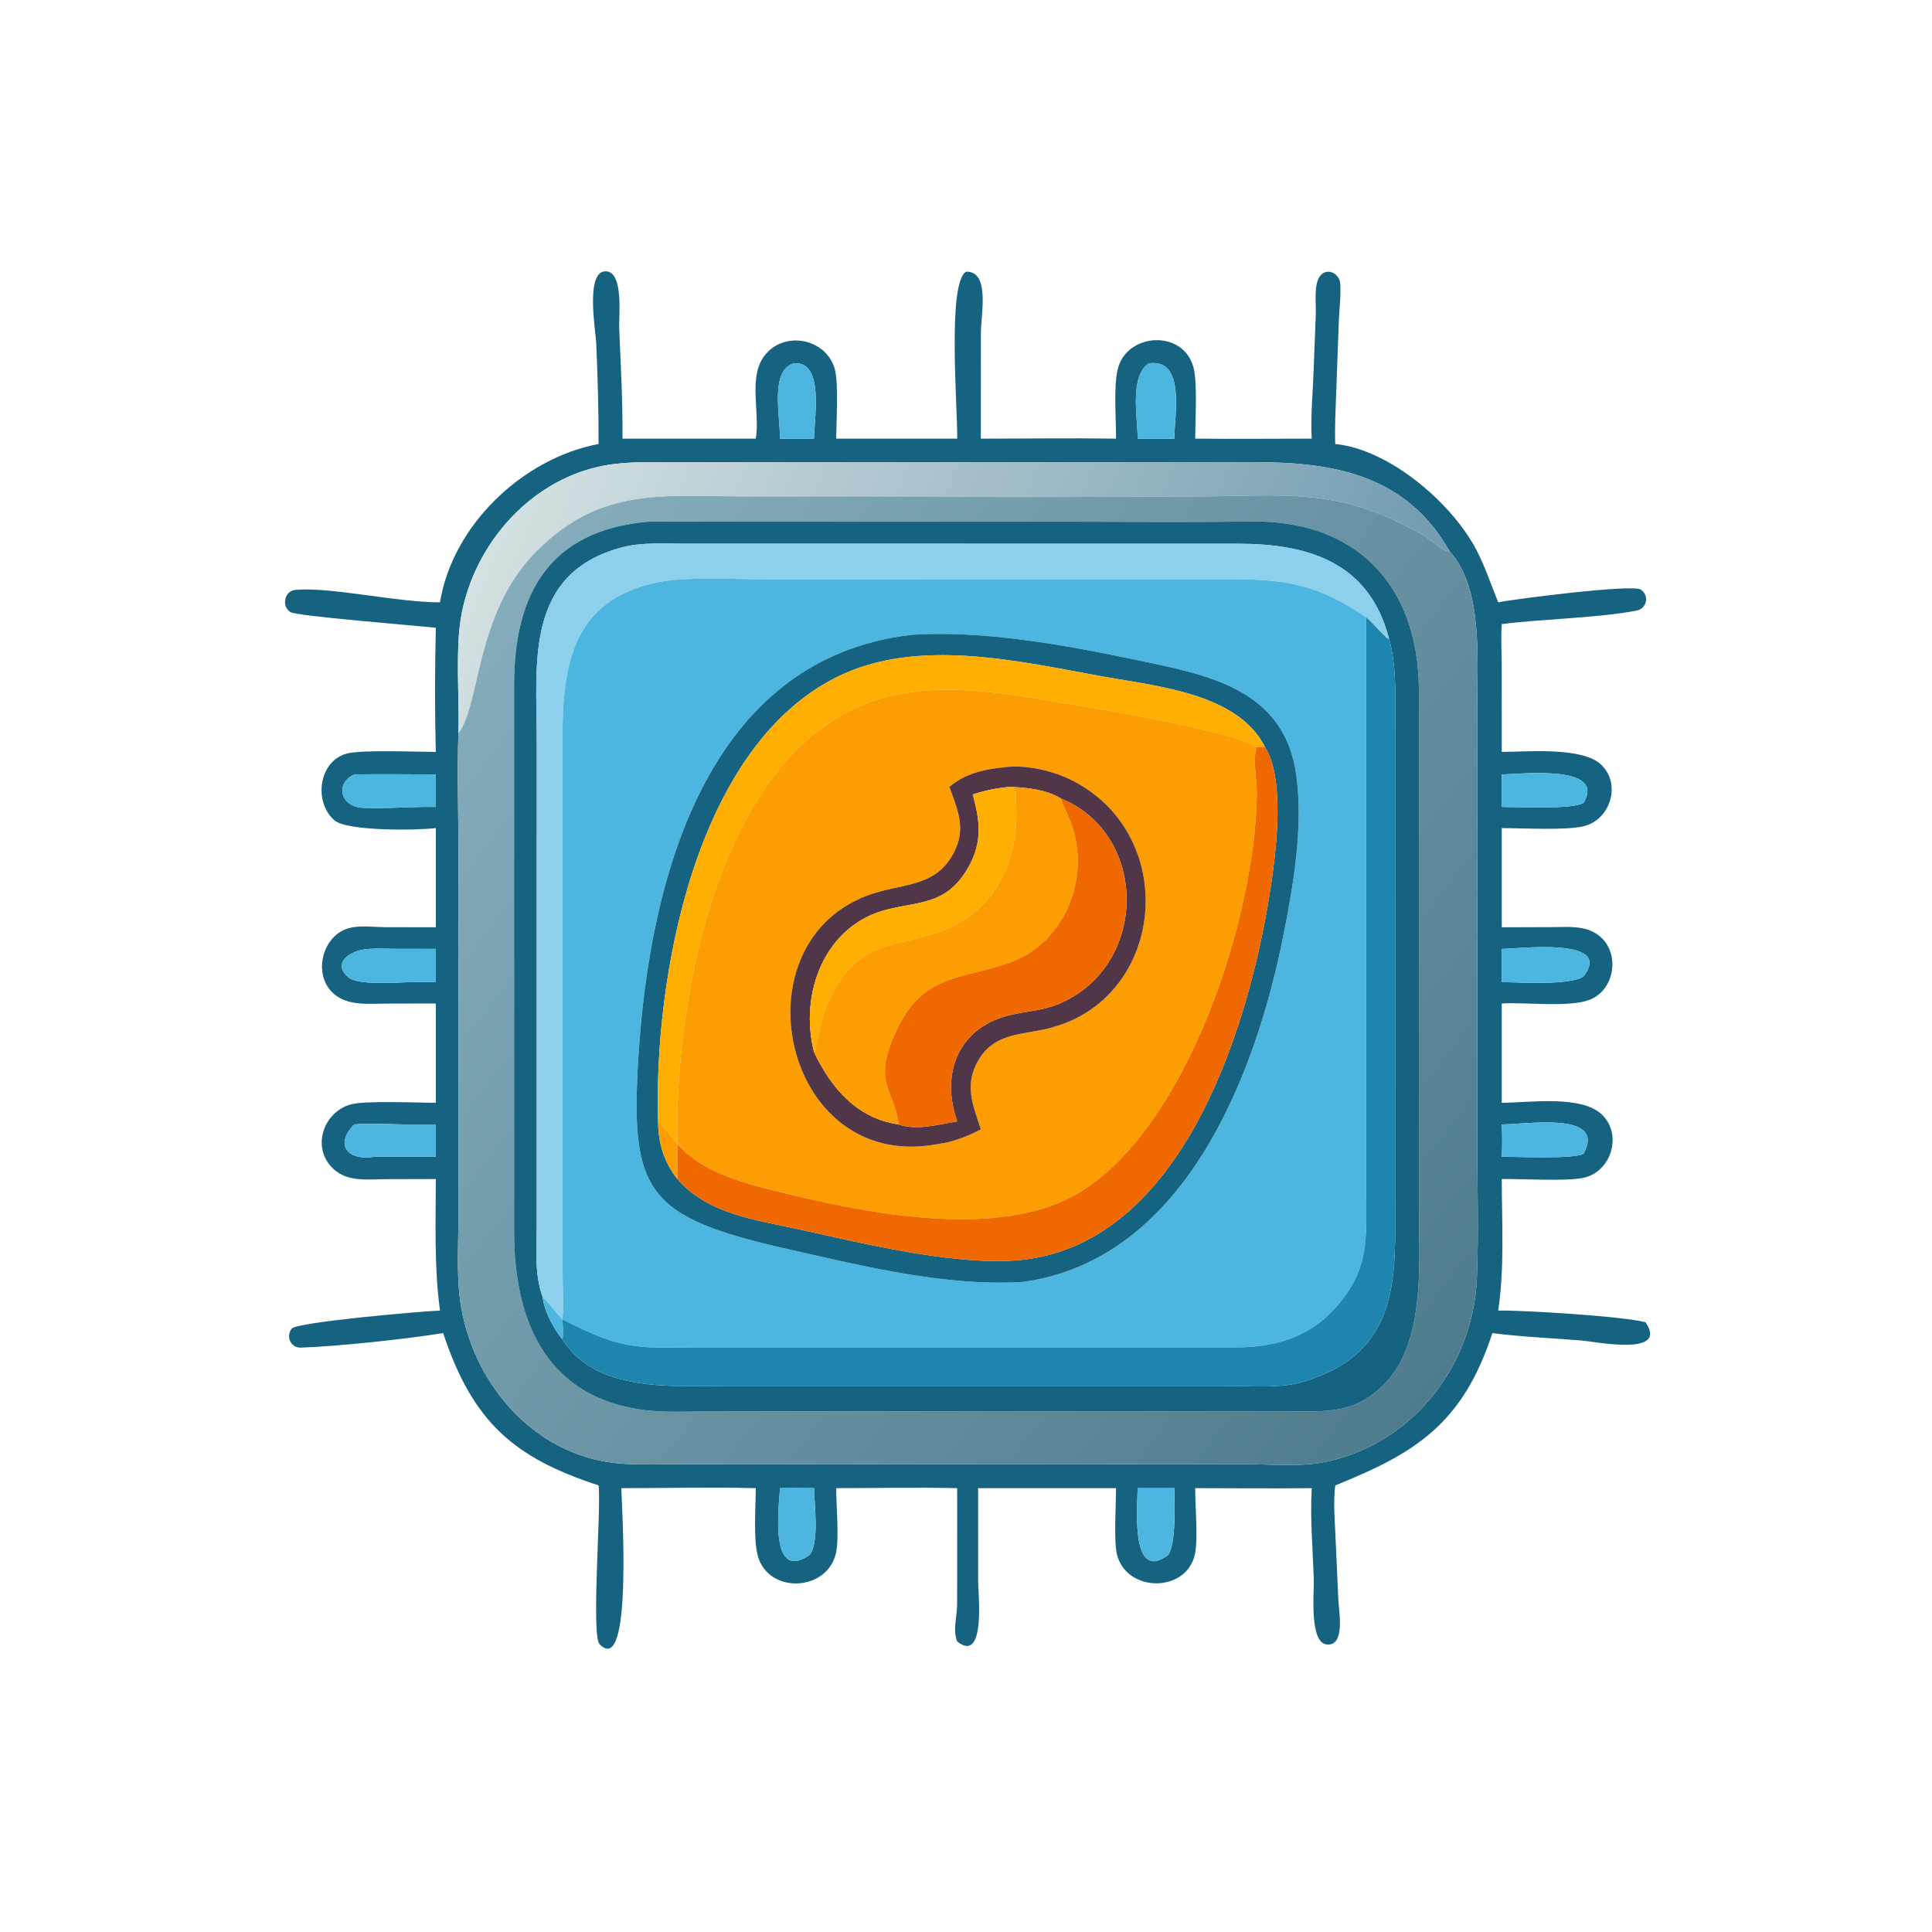 <?xml version="1.0" encoding="utf-8" ?>
<svg xmlns="http://www.w3.org/2000/svg" xmlns:xlink="http://www.w3.org/1999/xlink" width="1024" height="1024">
	<path fill="#166281" transform="scale(2 2)" d="M253.662 116.243C253.811 108.428 250.96 74.826 256.035 72.001C262.441 71.848 259.947 83.301 259.945 88.338L259.931 116.243C271.868 116.247 283.827 116.065 295.761 116.243C295.785 111.178 295.071 102.388 296.226 97.766C298.624 88.167 313.513 87.225 316.265 97.293C317.372 101.345 316.752 111.506 316.737 116.243C327.028 116.364 337.332 116.24 347.624 116.243C347.291 110.072 347.944 103.859 348.143 97.689L348.695 83.371C348.798 80.673 348.166 75.907 349.596 73.492C351.25 70.699 354.964 72.21 355.172 75.164C355.403 78.43 354.916 81.928 354.799 85.216L354.092 104.502C353.934 108.886 353.68 113.277 353.857 117.663C368.39 119.1 385.012 133.594 391.339 145.877C393.615 150.296 395.183 155.023 397.035 159.626C400.471 158.87 432.615 154.724 434.82 156.243C437.189 157.876 436.445 161.277 433.707 161.814C423.889 163.741 408.682 164.033 397.981 165.388C397.729 169.036 397.964 172.815 397.968 176.48L397.981 199.268C404.644 199.241 419.456 197.854 424.393 202.707C429.757 207.982 426.671 217.308 419.636 218.978C414.927 220.096 403.466 219.466 397.981 219.452L397.981 245.739L411.249 245.7C415.43 245.691 419.98 245.148 423.552 247.796C429.515 252.218 428.083 262.341 421.239 264.969C415.894 267.02 404.454 265.586 398.282 265.915L397.981 265.933L397.981 292.255C404.973 292.23 418.866 290.155 424.402 295.26C430.008 300.431 427.16 310.206 420.005 312.049C415.661 313.167 403.284 312.364 397.981 312.459C397.99 323.959 398.746 335.932 397.035 347.315C403.005 347.171 429.949 348.789 436.07 350.397C442.416 359.6 422.593 355.524 419.262 355.256C411.364 354.618 403.352 354.297 395.497 353.29C387.59 377.396 375.122 385.089 353.857 393.646C353.321 397.83 353.705 402.218 353.881 406.431L354.678 424.07C354.799 426.87 356.614 436.34 351.592 435.803C346.909 435.303 348.276 421.698 348.169 418.553C347.897 410.556 347.172 402.372 347.624 394.377C337.334 394.502 327.029 394.368 316.737 394.377C316.729 398.985 317.52 407.706 316.696 411.737C314.547 422.25 298.488 422.139 295.994 411.897C295.14 408.391 295.754 398.701 295.761 394.377L259.21 394.377L259.225 419.42C259.226 422.142 261.287 441.092 253.662 435.006C252.448 431.974 253.638 428.418 253.649 425.245L253.662 394.377C242.999 394.133 232.28 394.371 221.611 394.377C221.575 399.031 222.468 407.674 221.502 411.73C219.101 421.813 203.609 422.498 200.818 412.288C199.625 407.923 200.267 399.232 200.287 394.377C188.442 394.08 176.509 394.379 164.654 394.377C164.655 397.029 167.919 445.118 158.891 435.709C156.668 433.391 159.267 400.431 158.674 394.144L158.625 393.646C136.301 386.347 125.291 376.969 117.444 353.29C107.194 354.906 89.92 356.776 79.707 357.135C77.078 357.228 75.67 354.193 77.306 352.105C78.672 350.361 112.052 347.467 116.602 347.315C115.031 335.629 115.481 324.234 115.495 312.459L102.402 312.49C97.655 312.513 92.347 313.329 88.5 309.898C82.335 304.4 85.583 294.643 93.071 292.651C96.873 291.639 110.884 292.242 115.495 292.255L115.495 265.933L102.481 265.962C97.852 265.972 92.292 266.659 88.495 263.398C82.704 258.424 85.329 247.727 92.67 245.909C95.598 245.184 99.108 245.694 102.117 245.715L115.495 245.739L115.495 219.452C110.399 220.08 92.013 220.299 88.633 217.397C83.064 212.615 84.394 201.681 91.957 199.695C95.932 198.651 110.321 199.255 115.495 199.268C115.205 188.376 115.246 177.263 115.495 166.371C110.886 165.832 78.636 163.294 76.947 162.209C74.534 160.658 75.35 156.583 78.307 156.322C87.693 155.494 105.17 159.643 116.602 159.626C119.942 139.108 138.579 121.456 158.625 117.663C158.658 108.704 158.398 99.769 157.997 90.814C157.86 87.751 155.008 71.641 160.623 71.9C165.327 72.118 163.968 83.954 164.09 86.875C164.499 96.642 165.052 106.469 164.968 116.243L200.287 116.243C201.515 109.116 197.996 99.531 202.985 93.78C208.341 87.606 218.984 89.842 221.234 97.818C222.262 101.464 221.623 111.749 221.611 116.243L253.662 116.243ZM247.076 122.503L177.69 122.491C171.071 122.488 164.594 122.253 158.095 123.804C138.136 128.567 123.259 147.565 121.655 167.741C120.955 176.539 121.726 185.509 121.487 194.336C121.117 204.718 121.492 215.23 121.494 225.628L121.482 323.094C121.472 330.792 120.904 338.916 122.226 346.502C125.986 368.08 142.948 386.854 165.75 387.947C170.578 388.179 175.468 388.015 180.305 388.007L329.097 388.004C334.957 388.006 343.951 388.647 349.415 387.745C373.288 383.804 390.384 362.68 391.385 338.784C391.9 326.47 391.48 314.004 391.479 301.672L391.478 187.026C391.471 175.059 393.046 155.77 384.211 146.194C372.83 125.986 353.678 122.499 332.996 122.495L247.076 122.503ZM210.378 96.291C204.044 98.068 206.703 110.068 206.715 116.243L212.712 116.243L215.729 116.243C215.752 111 218.555 95.537 210.378 96.291ZM304.451 96.291C299.243 99.708 301.513 110.868 301.488 116.243L308.021 116.243L311.205 116.243C311.228 110.135 314.275 94.919 304.451 96.291ZM93.88 205.231C89.359 207.255 89.717 212.669 94.784 213.912C97.224 214.511 109.275 213.836 112.618 213.84L115.495 213.84L115.495 205.231C108.294 205.218 101.08 205.116 93.88 205.231ZM397.981 205.231L397.981 213.84C402.225 213.851 416.867 214.581 419.661 212.761C425.828 202.386 402.484 205.212 397.981 205.231ZM98.078 251.466C92.946 251.589 87.858 255.102 92.254 258.952C94.906 261.274 105.449 260.284 109.312 260.276L115.495 260.276L115.495 251.466L103.892 251.445C101.988 251.442 99.962 251.296 98.078 251.466ZM397.981 251.466L397.981 260.276C402.594 260.294 416.104 261.227 419.661 258.755C427.727 248.239 402.534 251.451 397.981 251.466ZM107.299 297.986C102.92 297.968 98.231 297.579 93.88 297.986C88.558 303.283 92.097 307.78 99.33 306.533L115.495 306.533L115.495 297.986L107.299 297.986ZM397.981 297.986C398.135 300.858 398.129 303.659 397.981 306.533C401.853 306.542 417.181 307.234 419.661 305.75C425.826 294.434 404.499 297.974 397.981 297.986ZM206.715 394.377C206.425 399.155 203.75 419.389 214.478 412.149C217.226 409.179 215.785 398.508 215.729 394.377C212.724 394.357 209.719 394.314 206.715 394.377ZM301.488 394.377C301.462 398.981 299.465 419.552 309.515 412.149C311.771 409.065 311.216 398.629 311.205 394.377L301.488 394.377Z"/>
	<path fill="#4CB6E1" transform="scale(2 2)" d="M206.715 116.243C206.703 110.068 204.044 98.068 210.378 96.291C218.555 95.537 215.752 111 215.729 116.243L212.712 116.243L206.715 116.243Z"/>
	<path fill="#4CB6E1" transform="scale(2 2)" d="M301.488 116.243C301.513 110.868 299.243 99.708 304.451 96.291C314.275 94.919 311.228 110.135 311.205 116.243L308.021 116.243L301.488 116.243Z"/>
	<defs>
		<linearGradient id="gradient_0" gradientUnits="userSpaceOnUse" x1="357.294" y1="208.702" x2="139.917" y2="117.35">
			<stop offset="0" stop-color="#719BAF"/>
			<stop offset="1" stop-color="#D5E1E2"/>
		</linearGradient>
	</defs>
	<path fill="url(#gradient_0)" transform="scale(2 2)" d="M121.487 194.336C121.726 185.509 120.955 176.539 121.655 167.741C123.259 147.565 138.136 128.567 158.095 123.804C164.594 122.253 171.071 122.488 177.69 122.491L247.076 122.503L332.996 122.495C353.678 122.499 372.83 125.986 384.211 146.194C381.834 145.842 379.098 142.892 376.923 141.666C354.146 128.82 341.109 131.518 315.659 131.574C293.261 131.623 270.794 131.887 248.401 131.564L198.45 131.562C175.622 131.567 159.178 128.811 141.879 146.392C125.926 162.605 127.306 186.921 121.487 194.336Z"/>
	<defs>
		<linearGradient id="gradient_1" gradientUnits="userSpaceOnUse" x1="388.088" y1="357.793" x2="130.069" y2="161.685">
			<stop offset="0" stop-color="#4F7C8C"/>
			<stop offset="1" stop-color="#85ACBA"/>
		</linearGradient>
	</defs>
	<path fill="url(#gradient_1)" transform="scale(2 2)" d="M121.487 194.336C127.306 186.921 125.926 162.605 141.879 146.392C159.178 128.811 175.622 131.567 198.45 131.562L248.401 131.564C270.794 131.887 293.261 131.623 315.659 131.574C341.109 131.518 354.146 128.82 376.923 141.666C379.098 142.892 381.834 145.842 384.211 146.194C393.046 155.77 391.471 175.059 391.478 187.026L391.479 301.672C391.48 314.004 391.9 326.47 391.385 338.784C390.384 362.68 373.288 383.804 349.415 387.745C343.951 388.647 334.957 388.006 329.097 388.004L180.305 388.007C175.468 388.015 170.578 388.179 165.75 387.947C142.948 386.854 125.986 368.08 122.226 346.502C120.904 338.916 121.472 330.792 121.482 323.094L121.494 225.628C121.492 215.23 121.117 204.718 121.487 194.336ZM171.892 138.25C145.291 140.512 136.248 157.727 136.243 181.495L136.246 326.414C136.224 348.656 143.777 369.412 169.146 373.462C175.639 374.499 182.632 374.017 189.203 374.016L341.436 374.008C351.706 374.045 358.954 374.738 366.817 366.848C377.912 355.716 376.035 334.264 376.036 319.254L376.029 182.801C375.837 154.91 359.384 137.754 331.36 138.193C314.548 138.457 297.706 138.251 280.891 138.249L171.892 138.25Z"/>
	<path fill="#166281" transform="scale(2 2)" d="M341.436 374.008L189.203 374.016C182.632 374.017 175.639 374.499 169.146 373.462C143.777 369.412 136.224 348.656 136.246 326.414L136.243 181.495C136.248 157.727 145.291 140.512 171.892 138.25L280.891 138.249C297.706 138.251 314.548 138.457 331.36 138.193C359.384 137.754 375.837 154.91 376.029 182.801L376.036 319.254C376.035 334.264 377.912 355.716 366.817 366.848C358.954 374.738 351.706 374.045 341.436 374.008ZM368.089 169.228C362.786 148.645 346.16 144.099 328.013 144.094L181.233 144.086C175.916 144.086 170.11 143.677 164.93 145.032C138.849 151.854 142.25 176.066 142.257 196.244L142.24 324.961C142.237 331.359 141.593 337.652 143.825 343.782C144.17 347.429 146.786 352.171 149.063 355.001C157.964 369.02 178.095 367.278 191.857 367.278L324.785 367.275C331.372 367.273 339.232 368.043 345.552 366.13C371.376 358.315 369.762 338.157 369.734 317.261L369.748 194.416C369.747 186.749 370.293 176.559 368.089 169.228Z"/>
	<path fill="#8CD0EC" transform="scale(2 2)" d="M362.034 163.556C349.308 154.986 341.079 153.51 326.384 153.512L203.369 153.531C195.601 153.529 182.122 152.821 174.991 154.173C151.095 158.707 149.044 177.072 149.049 196.392L149.075 336.183C149.08 340.589 149.448 345.278 149.063 349.643C147.159 347.834 145.829 345.551 143.825 343.782C141.593 337.652 142.237 331.359 142.24 324.961L142.257 196.244C142.25 176.066 138.849 151.854 164.93 145.032C170.11 143.677 175.916 144.086 181.233 144.086L328.013 144.094C346.16 144.099 362.786 148.645 368.089 169.228L367.821 169.313C365.778 167.528 364.055 165.383 362.034 163.556Z"/>
	<path fill="#4CB6E1" transform="scale(2 2)" d="M149.063 349.643C149.448 345.278 149.08 340.589 149.075 336.183L149.049 196.392C149.044 177.072 151.095 158.707 174.991 154.173C182.122 152.821 195.601 153.529 203.369 153.531L326.384 153.512C341.079 153.51 349.308 154.986 362.034 163.556L362.04 314.616C362.054 328.416 363.323 337.01 352.612 347.938C346.086 354.596 337.202 357.009 328.129 357.057L188.056 357.056C169.249 357.074 166.04 358.422 149.063 349.643L149.063 349.643ZM241.66 168.225C187.087 174.499 172.112 233.231 169.19 279.961C166.927 316.16 171.336 322.616 209.221 331.132C229.229 335.63 250.15 340.871 270.81 339.754C313.771 334.103 332.638 285.258 340.046 248.199C342.751 234.665 345.389 219.405 343.552 205.622C340.468 182.486 320.092 178.85 301.096 174.881C282.489 170.994 260.763 166.978 241.66 168.225Z"/>
	<path fill="#1E85AE" transform="scale(2 2)" d="M362.034 163.556C364.055 165.383 365.778 167.528 367.821 169.313L368.089 169.228C370.293 176.559 369.747 186.749 369.748 194.416L369.734 317.261C369.762 338.157 371.376 358.315 345.552 366.13C339.232 368.043 331.372 367.273 324.785 367.275L191.857 367.278C178.095 367.278 157.964 369.02 149.063 355.001C149.304 353.273 149.119 351.383 149.063 349.643C166.04 358.422 169.249 357.074 188.056 357.056L328.129 357.057C337.202 357.009 346.086 354.596 352.612 347.938C363.323 337.01 362.054 328.416 362.04 314.616L362.034 163.556Z"/>
	<path fill="#166281" transform="scale(2 2)" d="M270.81 339.754C250.15 340.871 229.229 335.63 209.221 331.132C171.336 322.616 166.927 316.16 169.19 279.961C172.112 233.231 187.087 174.499 241.66 168.225C260.763 166.978 282.489 170.994 301.096 174.881C320.092 178.85 340.468 182.486 343.552 205.622C345.389 219.405 342.751 234.665 340.046 248.199C332.638 285.258 313.771 334.103 270.81 339.754ZM335.206 197.954C328.207 183.725 306.19 181.802 292.435 179.319C270.174 175.3 243.271 168.772 221.851 179.388C184.083 198.107 173.269 259.224 174.384 297.18C174.477 302.976 175.906 307.822 179.5 312.459C187.694 321.835 200.361 323.273 211.92 325.821C229.004 329.588 255.759 336.174 272.841 333.618C314.489 327.387 331.665 270.233 336.98 233.545C338.29 224.503 340.465 206.133 335.206 197.954Z"/>
	<path fill="#FFAF02" transform="scale(2 2)" d="M333.019 197.954C325.713 193.513 292.211 188.048 283.347 186.569C267.797 183.973 251.242 180.722 235.622 184.517C191.267 195.294 178.663 263.525 179.5 303.206C177.903 301.292 176.217 298.834 174.384 297.18C173.269 259.224 184.083 198.107 221.851 179.388C243.271 168.772 270.174 175.3 292.435 179.319C306.19 181.802 328.207 183.725 335.206 197.954C334.484 197.989 333.743 197.957 333.019 197.954Z"/>
	<path fill="#FC9E02" transform="scale(2 2)" d="M333.019 197.954C331.911 201.563 333.128 206.691 333.075 210.505C332.616 243.362 314.733 298.52 286.161 315.957C264.965 328.892 228.993 321.405 206.371 315.829C196.748 313.458 186.376 310.798 179.5 303.206C179.539 306.279 179.607 309.388 179.5 312.459C175.906 307.822 174.477 302.976 174.384 297.18C176.217 298.834 177.903 301.292 179.5 303.206C178.663 263.525 191.267 195.294 235.622 184.517C251.242 180.722 267.797 183.973 283.347 186.569C292.211 188.048 325.713 193.513 333.019 197.954ZM265.91 203.351C260.707 203.866 255.657 205.066 251.599 208.523C253.623 214.23 255.951 219.103 253.18 225.134C248.992 234.251 241.391 234.067 233.259 236.237C193.831 246.758 206.525 311.11 248.401 303.206C252.48 302.689 256.3 301.194 259.931 299.3C257.996 293.19 255.615 288.096 258.799 281.857C262.863 273.893 269.858 274.379 277.282 272.675C308.658 265.473 313.105 221.986 284.57 207.047C279.256 204.265 271.916 202.515 265.91 203.351Z"/>
	<path fill="#F06900" transform="scale(2 2)" d="M179.5 303.206C186.376 310.798 196.748 313.458 206.371 315.829C228.993 321.405 264.965 328.892 286.161 315.957C314.733 298.52 332.616 243.362 333.075 210.505C333.128 206.691 331.911 201.563 333.019 197.954C333.743 197.957 334.484 197.989 335.206 197.954C340.465 206.133 338.29 224.503 336.98 233.545C331.665 270.233 314.489 327.387 272.841 333.618C255.759 336.174 229.004 329.588 211.92 325.821C200.361 323.273 187.694 321.835 179.5 312.459C179.607 309.388 179.539 306.279 179.5 303.206Z"/>
	<path fill="#513647" transform="scale(2 2)" d="M251.599 208.523C255.657 205.066 260.707 203.866 265.91 203.351C271.916 202.515 279.256 204.265 284.57 207.047C313.105 221.986 308.658 265.473 277.282 272.675C269.858 274.379 262.863 273.893 258.799 281.857C255.615 288.096 257.996 293.19 259.931 299.3C256.3 301.194 252.48 302.689 248.401 303.206C206.525 311.11 193.831 246.758 233.259 236.237C241.391 234.067 248.992 234.251 253.18 225.134C255.951 219.103 253.623 214.23 251.599 208.523ZM267.864 208.523C264.417 208.784 261.073 209.444 257.793 210.549C259.712 217.527 260.389 223.139 256.683 229.719C251.145 239.548 244.336 238.826 235.434 240.94C218.559 244.948 211.718 263.277 215.729 278.845C220.306 288.434 227.209 296.448 238.178 297.986C242.973 299.706 248.827 297.93 253.662 297.18C249.139 284.24 254.081 271.899 268.363 268.839C272.452 267.963 276.542 267.715 280.45 266.101C304.359 256.225 304.618 221.154 281.094 211.575C277.273 209.244 272.226 208.733 267.864 208.523Z"/>
	<path fill="#4CB6E1" transform="scale(2 2)" d="M112.618 213.84C109.275 213.836 97.224 214.511 94.784 213.912C89.717 212.669 89.359 207.255 93.88 205.231C101.08 205.116 108.294 205.218 115.495 205.231L115.495 213.84L112.618 213.84Z"/>
	<path fill="#4CB6E1" transform="scale(2 2)" d="M397.981 213.84L397.981 205.231C402.484 205.212 425.828 202.386 419.661 212.761C416.867 214.581 402.225 213.851 397.981 213.84Z"/>
	<path fill="#FFAF02" transform="scale(2 2)" d="M257.793 210.549C261.073 209.444 264.417 208.784 267.864 208.523C269.57 209.103 269.19 211.161 269.273 212.701C270.04 226.83 265.029 239.816 251.339 245.938C238.437 251.708 226.541 247.399 218.613 267.748C217.209 271.353 216.971 275.224 215.729 278.845C211.718 263.277 218.559 244.948 235.434 240.94C244.336 238.826 251.145 239.548 256.683 229.719C260.389 223.139 259.712 217.527 257.793 210.549Z"/>
	<path fill="#FC9E02" transform="scale(2 2)" d="M267.864 208.523C272.226 208.733 277.273 209.244 281.094 211.575C281.868 213.924 283.131 216.06 283.953 218.386C289.035 232.754 282.181 249.896 267.462 255.143C255.564 259.384 244.88 257.944 237.872 272.43C230.795 287.056 236.933 288.471 238.178 297.986C227.209 296.448 220.306 288.434 215.729 278.845C216.971 275.224 217.209 271.353 218.613 267.748C226.541 247.399 238.437 251.708 251.339 245.938C265.029 239.816 270.04 226.83 269.273 212.701C269.19 211.161 269.57 209.103 267.864 208.523Z"/>
	<path fill="#F06900" transform="scale(2 2)" d="M281.094 211.575C304.618 221.154 304.359 256.225 280.45 266.101C276.542 267.715 272.452 267.963 268.363 268.839C254.081 271.899 249.139 284.24 253.662 297.18C248.827 297.93 242.973 299.706 238.178 297.986C236.933 288.471 230.795 287.056 237.872 272.43C244.88 257.944 255.564 259.384 267.462 255.143C282.181 249.896 289.035 232.754 283.953 218.386C283.131 216.06 281.868 213.924 281.094 211.575Z"/>
	<path fill="#4CB6E1" transform="scale(2 2)" d="M109.312 260.276C105.449 260.284 94.906 261.274 92.254 258.952C87.858 255.102 92.946 251.589 98.078 251.466C99.962 251.296 101.988 251.442 103.892 251.445L115.495 251.466L115.495 260.276L109.312 260.276Z"/>
	<path fill="#4CB6E1" transform="scale(2 2)" d="M397.981 260.276L397.981 251.466C402.534 251.451 427.727 248.239 419.661 258.755C416.104 261.227 402.594 260.294 397.981 260.276Z"/>
	<path fill="#4CB6E1" transform="scale(2 2)" d="M93.88 297.986C98.231 297.579 102.92 297.968 107.299 297.986L115.495 297.986L115.495 306.533L99.33 306.533C92.097 307.78 88.558 303.283 93.88 297.986Z"/>
	<path fill="#4CB6E1" transform="scale(2 2)" d="M397.981 306.533C398.129 303.659 398.135 300.858 397.981 297.986C404.499 297.974 425.826 294.434 419.661 305.75C417.181 307.234 401.853 306.542 397.981 306.533Z"/>
	<path fill="#4CB6E1" transform="scale(2 2)" d="M143.825 343.782C145.829 345.551 147.159 347.834 149.063 349.643L149.063 349.643C149.119 351.383 149.304 353.273 149.063 355.001C146.786 352.171 144.17 347.429 143.825 343.782Z"/>
	<path fill="#4CB6E1" transform="scale(2 2)" d="M214.478 412.149C203.75 419.389 206.425 399.155 206.715 394.377C209.719 394.314 212.724 394.357 215.729 394.377C215.785 398.508 217.226 409.179 214.478 412.149Z"/>
	<path fill="#4CB6E1" transform="scale(2 2)" d="M309.515 412.149C299.465 419.552 301.462 398.981 301.488 394.377L311.205 394.377C311.216 398.629 311.771 409.065 309.515 412.149Z"/>
</svg>
